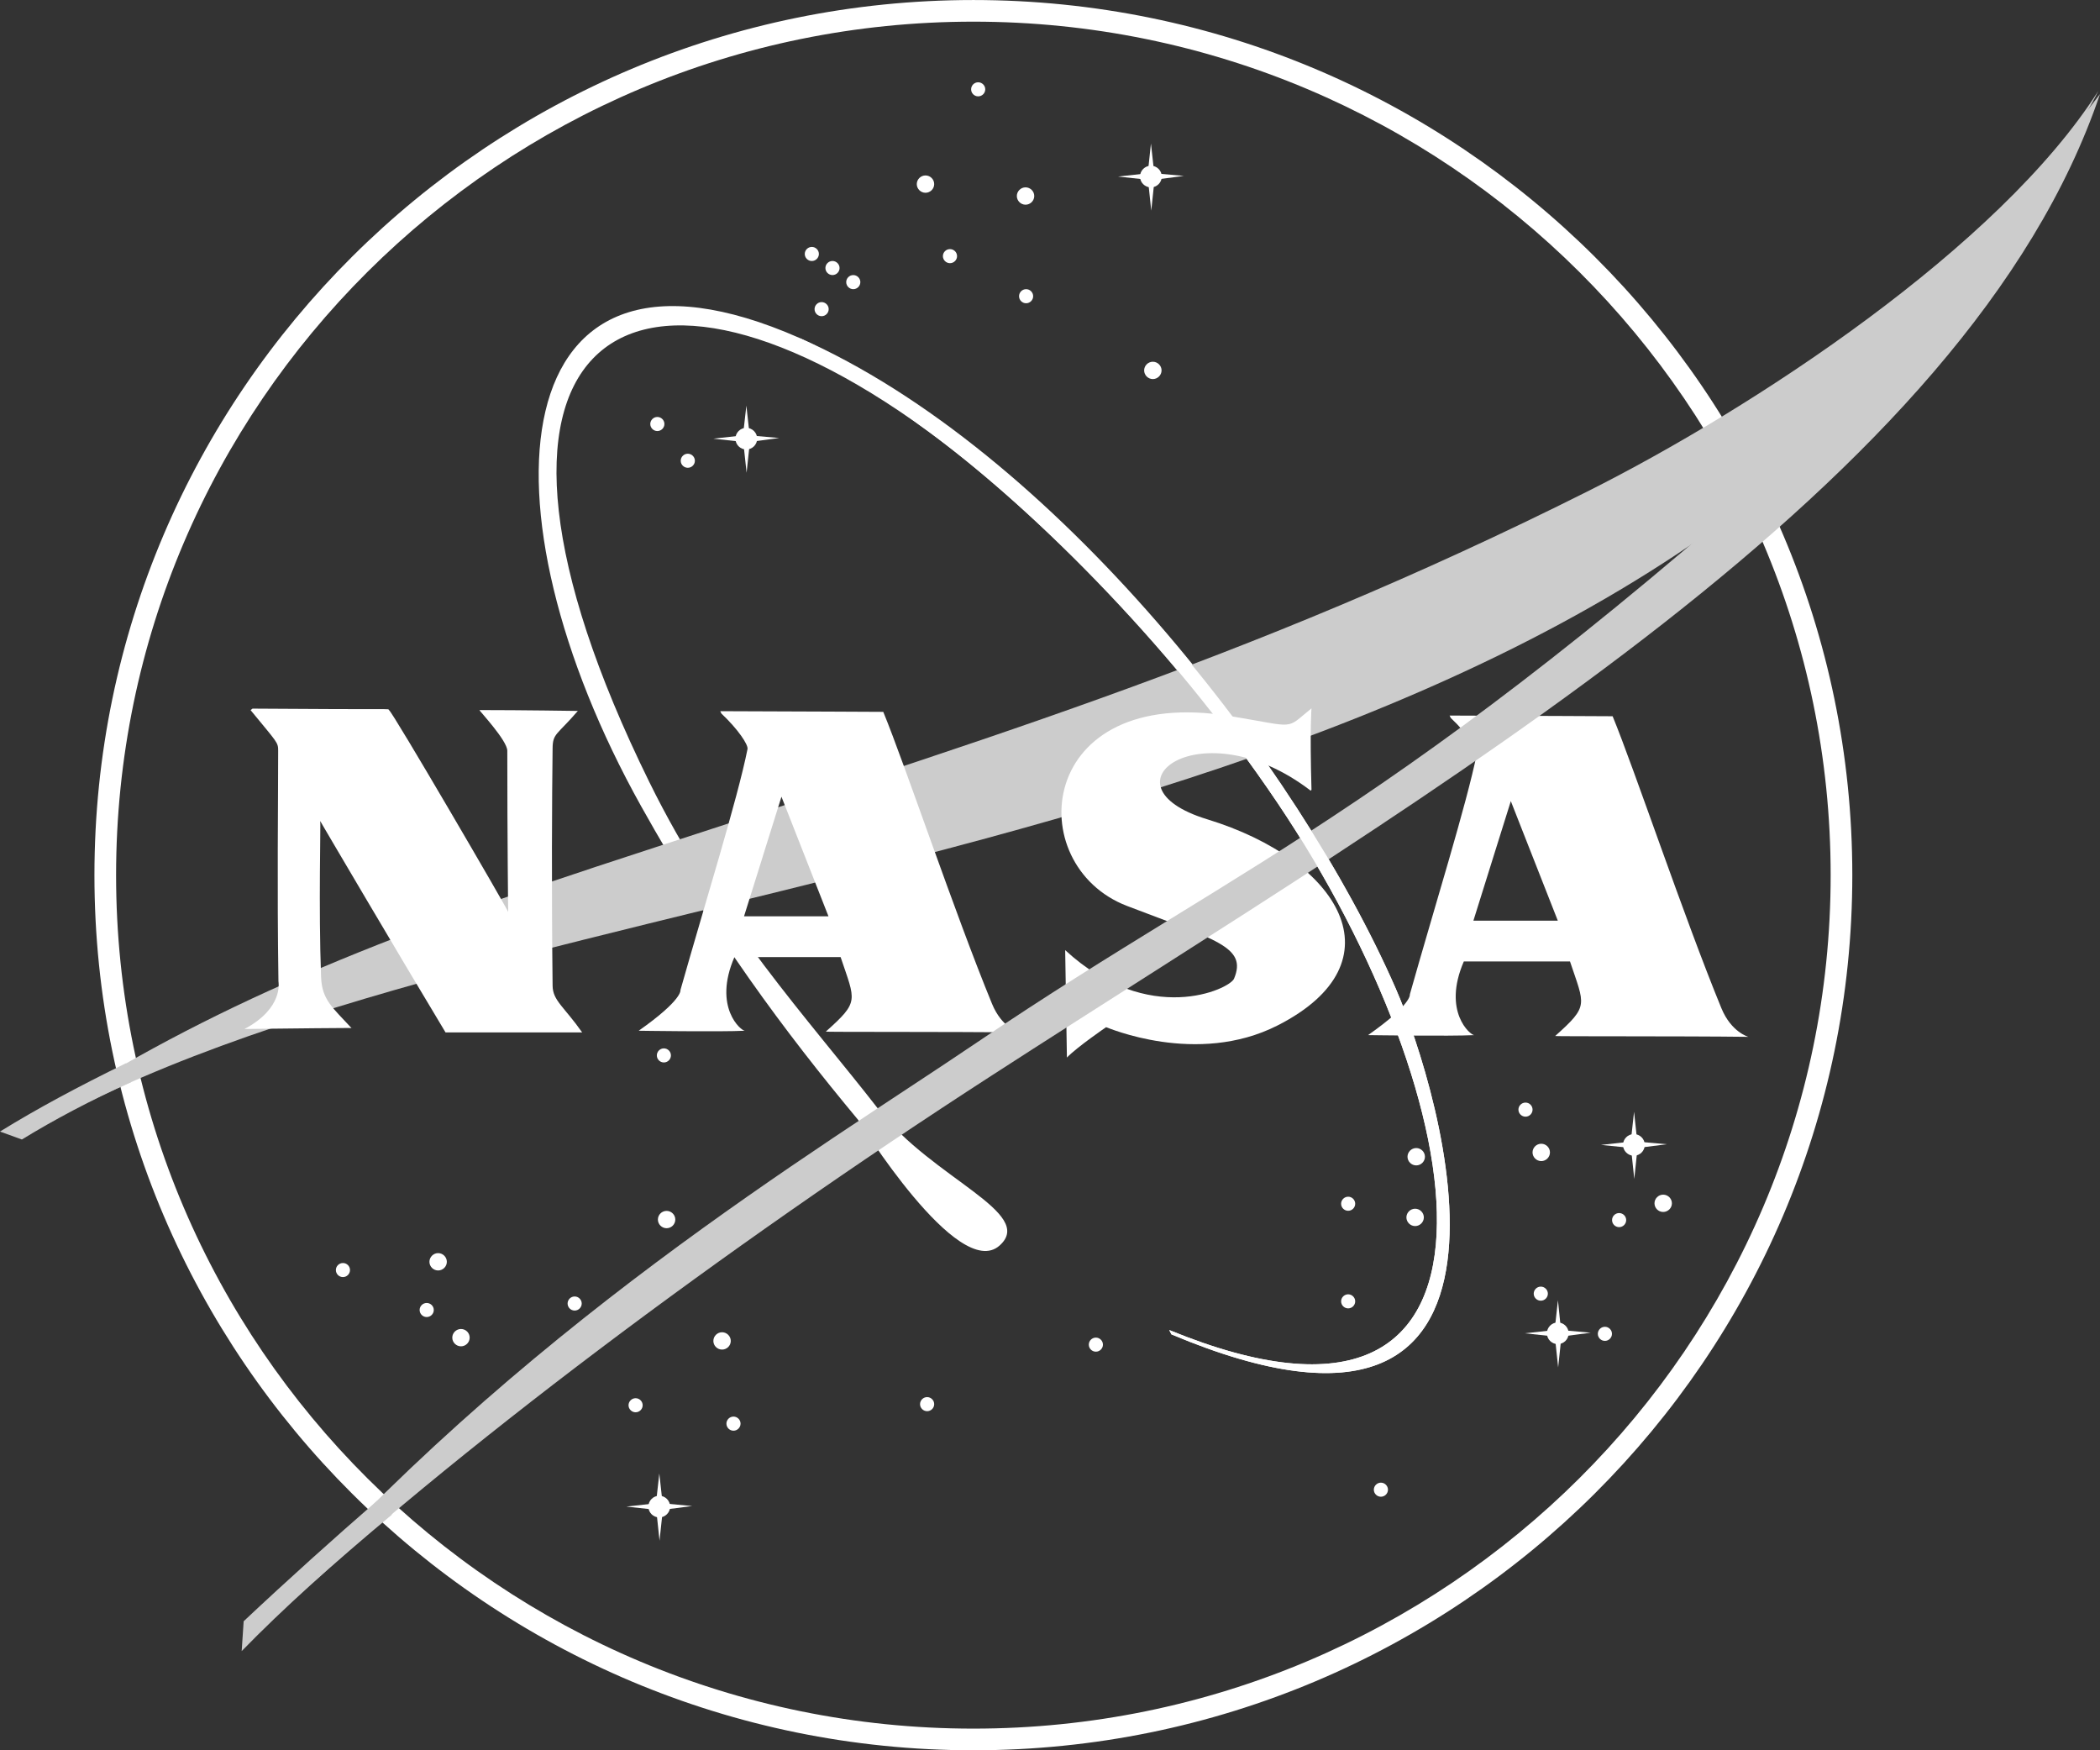 <svg xmlns="http://www.w3.org/2000/svg" viewBox="0 0 96 80" enable-background="new 0 0 96 80"><rect x="0" y="0" width="96" height="80" fill="#333333" stroke="none"/><g fill="#fff"><path d="m44.497 80c-22.16 0-40.18-17.945-40.18-40 0-22.06 18.03-39.999 40.18-39.999 22.16 0 40.18 17.944 40.18 39.999 0 22.06-18.02 40-40.18 40m0-79.01c-21.61 0-39.19 17.5-39.19 39.01 0 21.512 17.581 39.01 39.19 39.01 21.609 0 39.19-17.501 39.19-39.01 0-21.511-17.58-39.01-39.19-39.01"/><path d="m53.45 60.792c16.908 6.932 14.03-10.594 4.973-24.06-5.121-7.62-11.8-13.967-16.01-17.03-14.02-10.198-22.578-3.961-12.731 16.04 3.189 6.479 7.286 10.851 10.487 14.973 2.443 3.146 7.203 4.722 5.526 6.215-1.89 1.685-6.465-5.742-6.465-5.742-3.381-4.06-6.602-8.394-9.921-14.338-7.585-13.583-6.49-27.445 7.236-21.405 11.649 5.126 22.776 19.505 27.25 29.716 2.074 4.733 7.659 23.354-10.243 15.83"/></g><path d="m.723 51.712c7.46-4.951 14.531-8.148 26.567-12.11 16.91-5.565 29.64-9.307 45.26-17.13 7.604-3.809 18.843-11.184 23.374-18.317-1.297 2.643-5.238 7.923-7.06 10.198-21.19 26.436-66.32 24.938-87.84 37.631" fill="#ccc"/><g fill="#fff"><path d="m11.544 32.389c6.794.053 6.157-.013 6.237.066.12 0 5.45 9.148 5.45 9.227 0 .04-.04-3.25-.04-7.366 0-.475-1.312-1.861-1.272-1.861 1.949 0 4.496.04 4.496.04-.954 1.109-1.145 1.017-1.153 1.704-.028 2.204-.052 6.277 0 10.852.007.685.517.951 1.352 2.138h-6.246c-2.029-3.366-5.747-9.681-5.729-9.663.029.03-.08 3.961.039 7.13.04 1.046.518 1.386 1.393 2.336 0 0 1.01-.027-4.894.04 1.79-.951 1.553-2.139 1.552-2.178-.065-4.377-.013-8.119-.013-10.535 0-.396-.027-.356-1.26-1.861"/><path d="m32.879 39.15c.572-1.983 1.062-3.755 1.293-4.911.041-.199-.437-.911-1.193-1.624l-.054-.109c3.645.011 7.453.031 7.453.031.995 2.416 3.262 9.188 4.973 13.347.453 1.1 1.233 1.307 1.233 1.307-3.104-.04-8.863-.014-8.832-.04 1.551-1.385 1.352-1.385.676-3.406h-4.854c-.995 2.298.31 3.376.477 3.367-1.105.057-4.854 0-4.854 0 2.029-1.426 1.91-1.862 1.91-1.862.559-1.976 1.206-4.14 1.772-6.1h1.99c-.428 1.366-.856 2.732-.856 2.732h3.86l-2.149-5.466c0 0-.428 1.367-.856 2.733h-1.989"/><path d="m66.22 39.35c.572-1.982 1.062-3.755 1.294-4.91.039-.198-.437-.911-1.193-1.624l-.054-.11c3.646.011 7.453.031 7.453.031.995 2.416 3.262 9.187 4.973 13.347.454 1.1 1.234 1.307 1.234 1.307-3.103-.039-8.863-.013-8.832-.04 1.551-1.386 1.352-1.386.676-3.405h-4.854c-.994 2.298.31 3.375.477 3.366-1.104.057-4.854 0-4.854 0 2.029-1.425 1.91-1.861 1.91-1.861.558-1.978 1.204-4.142 1.77-6.101h1.99c-.427 1.365-.855 2.732-.855 2.732h3.859l-2.148-5.465c0 0-.428 1.366-.856 2.732h-1.99"/><path d="m59.954 36.1c-.08-2.813 0-3.723 0-3.723-1.232.99-.611.865-3.7.356-8.912-1.465-9.589 6.812-4.734 8.674 4.066 1.559 5.505 1.865 4.893 3.326-.199.476-3.899 2.218-7.719-1.306l.079 4.91c.477-.49 1.791-1.387 1.791-1.387.04 0 4.139 1.8 7.838-.079 5.69-2.892 2.85-7.57-3.222-9.426-5.05-1.544-.279-5.149 4.735-1.307"/></g><path d="m96 4.299c-6.05 17.878-30.28 31.682-50.672 44.864-12.305 7.952-24.52 17.11-32.93 24.896-2.218 2.054.452-.767-.398.099 11.736-13.466 25.24-21.485 32.696-26.535 12.618-8.541 19.793-10.693 41.558-30.672" fill="#ccc"/><g fill="#fff"><path d="m53.45 60.792c16.908 6.932 14.03-10.594 4.973-24.06-5.121-7.62-11.439-13.664-16.01-17.03-5.344-3.932-5.868-4.257-5.868-4.257 11.935 5.643 22.776 19.505 27.25 29.716 2.074 4.733 7.659 23.354-10.243 15.83"/><path d="m45.04 4.083c0 .176-.146.321-.324.321s-.322-.146-.322-.321c0-.177.145-.322.322-.322.178 0 .324.146.324.322"/><path d="m47.28 8.959c0 .217-.18.397-.398.397-.218 0-.398-.179-.398-.397 0-.217.18-.396.398-.396.218.001.398.179.398.396"/><path d="m53.1 16.93c0 .217-.181.396-.399.396-.217 0-.397-.179-.397-.396 0-.217.18-.396.397-.396.218 0 .399.178.399.396"/><path d="m43.751 11.707c0 .177-.146.322-.324.322-.177 0-.323-.146-.323-.322 0-.176.146-.321.323-.321.178-.001.324.144.324.321"/><path d="m47.23 13.539c0 .176-.146.322-.322.322-.177 0-.323-.145-.323-.322s.146-.322.323-.322c.176 0 .322.145.322.322"/><path d="m42.706 8.415c0 .217-.179.396-.398.396-.218 0-.398-.179-.398-.396 0-.217.18-.396.398-.396.219 0 .398.179.398.396"/><path d="m37.435 11.608c0 .176-.146.322-.323.322-.178 0-.323-.146-.323-.322 0-.176.146-.322.323-.322.177 0 .323.146.323.322"/><path d="m38.38 12.251c0 .176-.146.321-.323.321-.178 0-.324-.145-.324-.321 0-.177.146-.322.324-.322.177.001.323.146.323.322"/><path d="m39.33 12.895c0 .177-.146.322-.323.322-.178 0-.323-.145-.323-.322 0-.177.146-.322.323-.322.177 0 .323.146.323.322"/><path d="m37.883 14.13c0 .177-.146.322-.323.322-.178 0-.323-.145-.323-.322s.146-.322.323-.322c.176.001.323.146.323.322"/><path d="m30.373 19.38c0 .176-.146.322-.323.322s-.323-.146-.323-.322c0-.176.146-.322.323-.322.177 0 .323.146.323.322"/><path d="m31.766 21.06c0 .176-.146.321-.324.321-.178 0-.323-.146-.323-.321 0-.176.146-.322.323-.322.178 0 .324.146.324.322"/><path d="m30.671 48.24c0 .176-.145.322-.322.322-.177 0-.322-.146-.322-.322 0-.176.145-.322.322-.322.177.001.322.146.322.322"/><path d="m30.871 55.742c0 .218-.18.396-.398.396-.218 0-.398-.178-.398-.396 0-.217.179-.396.398-.396.218 0 .398.179.398.396"/><path d="m26.593 59.58c0 .176-.146.322-.323.322-.178 0-.323-.146-.323-.322s.146-.322.323-.322c.177 0 .323.146.323.322"/><path d="m21.471 61.14c0 .216-.179.396-.397.396-.218 0-.398-.179-.398-.396 0-.218.18-.396.398-.396.218 0 .397.179.397.396"/><path d="m20.427 57.673c0 .217-.18.396-.398.396-.218 0-.398-.178-.398-.396 0-.216.18-.397.398-.397.218 0 .398.181.398.397"/><path d="m19.83 59.876c0 .177-.146.322-.324.322-.177 0-.323-.145-.323-.322 0-.176.146-.321.323-.321.178 0 .324.145.324.321"/><path d="m16 58.05c0 .176-.146.322-.323.322-.178 0-.323-.145-.323-.322 0-.176.145-.321.323-.321.177-.001.323.144.323.321"/><path d="m29.379 64.23c0 .176-.146.321-.323.321-.177 0-.323-.146-.323-.321 0-.176.146-.322.323-.322.177-.001.323.145.323.322"/><path d="m33.407 61.29c0 .218-.18.395-.398.395-.218 0-.398-.177-.398-.395 0-.217.179-.397.398-.397.218.001.398.18.398.397"/><path d="m33.854 65.07c0 .177-.146.323-.323.323-.177 0-.323-.146-.323-.323 0-.176.146-.322.323-.322.177 0 .323.146.323.322"/><path d="m50.42 61.46c0 .175-.146.321-.323.321-.178 0-.323-.145-.323-.321 0-.178.145-.322.323-.322.176 0 .323.144.323.322"/><path d="m42.706 64.18c0 .175-.146.321-.323.321-.177 0-.324-.145-.324-.321 0-.176.146-.323.324-.323.177.001.323.147.323.323"/><path d="m63.45 68.09c0 .176-.146.321-.323.321-.177 0-.323-.145-.323-.321 0-.176.146-.322.323-.322.177 0 .323.146.323.322"/><path d="m65.14 52.871c0 .217-.18.396-.398.396-.218 0-.399-.179-.399-.396 0-.217.18-.397.399-.397.219 0 .398.18.398.397"/><path d="m61.952 55.02c0 .177-.145.321-.321.321-.178 0-.323-.144-.323-.321 0-.176.145-.322.323-.322.175-.001.321.145.321.322"/><path d="m65.09 55.643c0 .218-.181.397-.398.397-.218 0-.399-.179-.399-.397 0-.217.181-.396.399-.396.217 0 .398.179.398.396"/><path d="m61.952 59.48c0 .178-.145.322-.321.322-.178 0-.323-.145-.323-.322 0-.175.145-.321.323-.321.175 0 .321.146.321.321"/><path d="m70.06 50.718c0 .176-.145.322-.322.322-.177 0-.324-.146-.324-.322 0-.177.146-.322.324-.322.177 0 .322.144.322.322"/><path d="m70.855 52.673c0 .217-.179.397-.397.397-.218 0-.399-.179-.399-.397 0-.217.18-.396.399-.396.218.001.397.179.397.396"/><path d="m76.43 55c0 .218-.181.395-.399.395-.218 0-.397-.177-.397-.395 0-.217.179-.396.397-.396.218 0 .399.179.399.396"/><path d="m70.76 59.13c0 .176-.147.321-.324.321-.177 0-.323-.145-.323-.321 0-.177.146-.322.323-.322.177 0 .324.145.324.322"/><path d="m74.34 55.767c0 .176-.146.322-.323.322-.177 0-.323-.145-.323-.322s.146-.322.323-.322c.177 0 .323.145.323.322"/><path d="m73.69 60.965c0 .177-.147.323-.323.323-.177 0-.324-.145-.324-.323 0-.175.147-.322.324-.322.176 0 .323.146.323.322"/><path d="m75.19 52.33c0 .272-.225.495-.498.495-.274 0-.497-.223-.497-.495 0-.271.223-.495.497-.495s.498.223.498.495"/><path d="m74.7 50.816l-.15 1.364-1.36.15 1.37.14.15 1.416.148-1.416 1.342-.17-1.354-.12-.146-1.364"/><path d="m71.71 60.941c0 .271-.225.495-.498.495-.272 0-.497-.223-.497-.495 0-.272.225-.496.497-.496.273 0 .498.223.498.496"/><path d="m71.22 59.43l-.15 1.362-1.36.149 1.37.149.15 1.41.15-1.41 1.34-.175-1.36-.123-.14-1.362"/><path d="m34.614 20.05c0 .272-.225.495-.498.495-.273 0-.497-.224-.497-.495s.225-.495.497-.495c.272-.001.498.223.498.495"/><path d="m34.12 18.539l-.154 1.361-1.355.15 1.367.15.152 1.408.15-1.408 1.34-.18-1.35-.12-.15-1.361"/><path d="m53.11 8.07c0 .271-.225.495-.498.495-.272 0-.497-.224-.497-.495 0-.272.226-.496.497-.496.273 0 .498.224.498.496"/><path d="m52.615 6.559l-.145 1.361-1.36.15 1.37.147.149 1.411.149-1.411 1.342-.177-1.354-.12-.151-1.361"/><path d="m30.634 68.862c0 .272-.224.495-.497.495-.273 0-.497-.223-.497-.495 0-.272.224-.496.497-.496.273 0 .497.224.497.496"/><path d="m30.14 67.35l-.152 1.36-1.355.152 1.367.148.15 1.41.15-1.41 1.342-.173-1.352-.127-.15-1.36"/></g><g fill="#ccc"><path d="m5.768 48.593c-2.172 1.059-4.117 2.105-5.768 3.127l1 .363c1.444-.885 3.177-1.81 5-2.624"/><path d="m17.235 68.6c-1.985 1.726-4.04 3.57-6.096 5.502l-.091 1.365c1.885-1.935 4.199-4.02 6.872-6.24"/></g></svg>